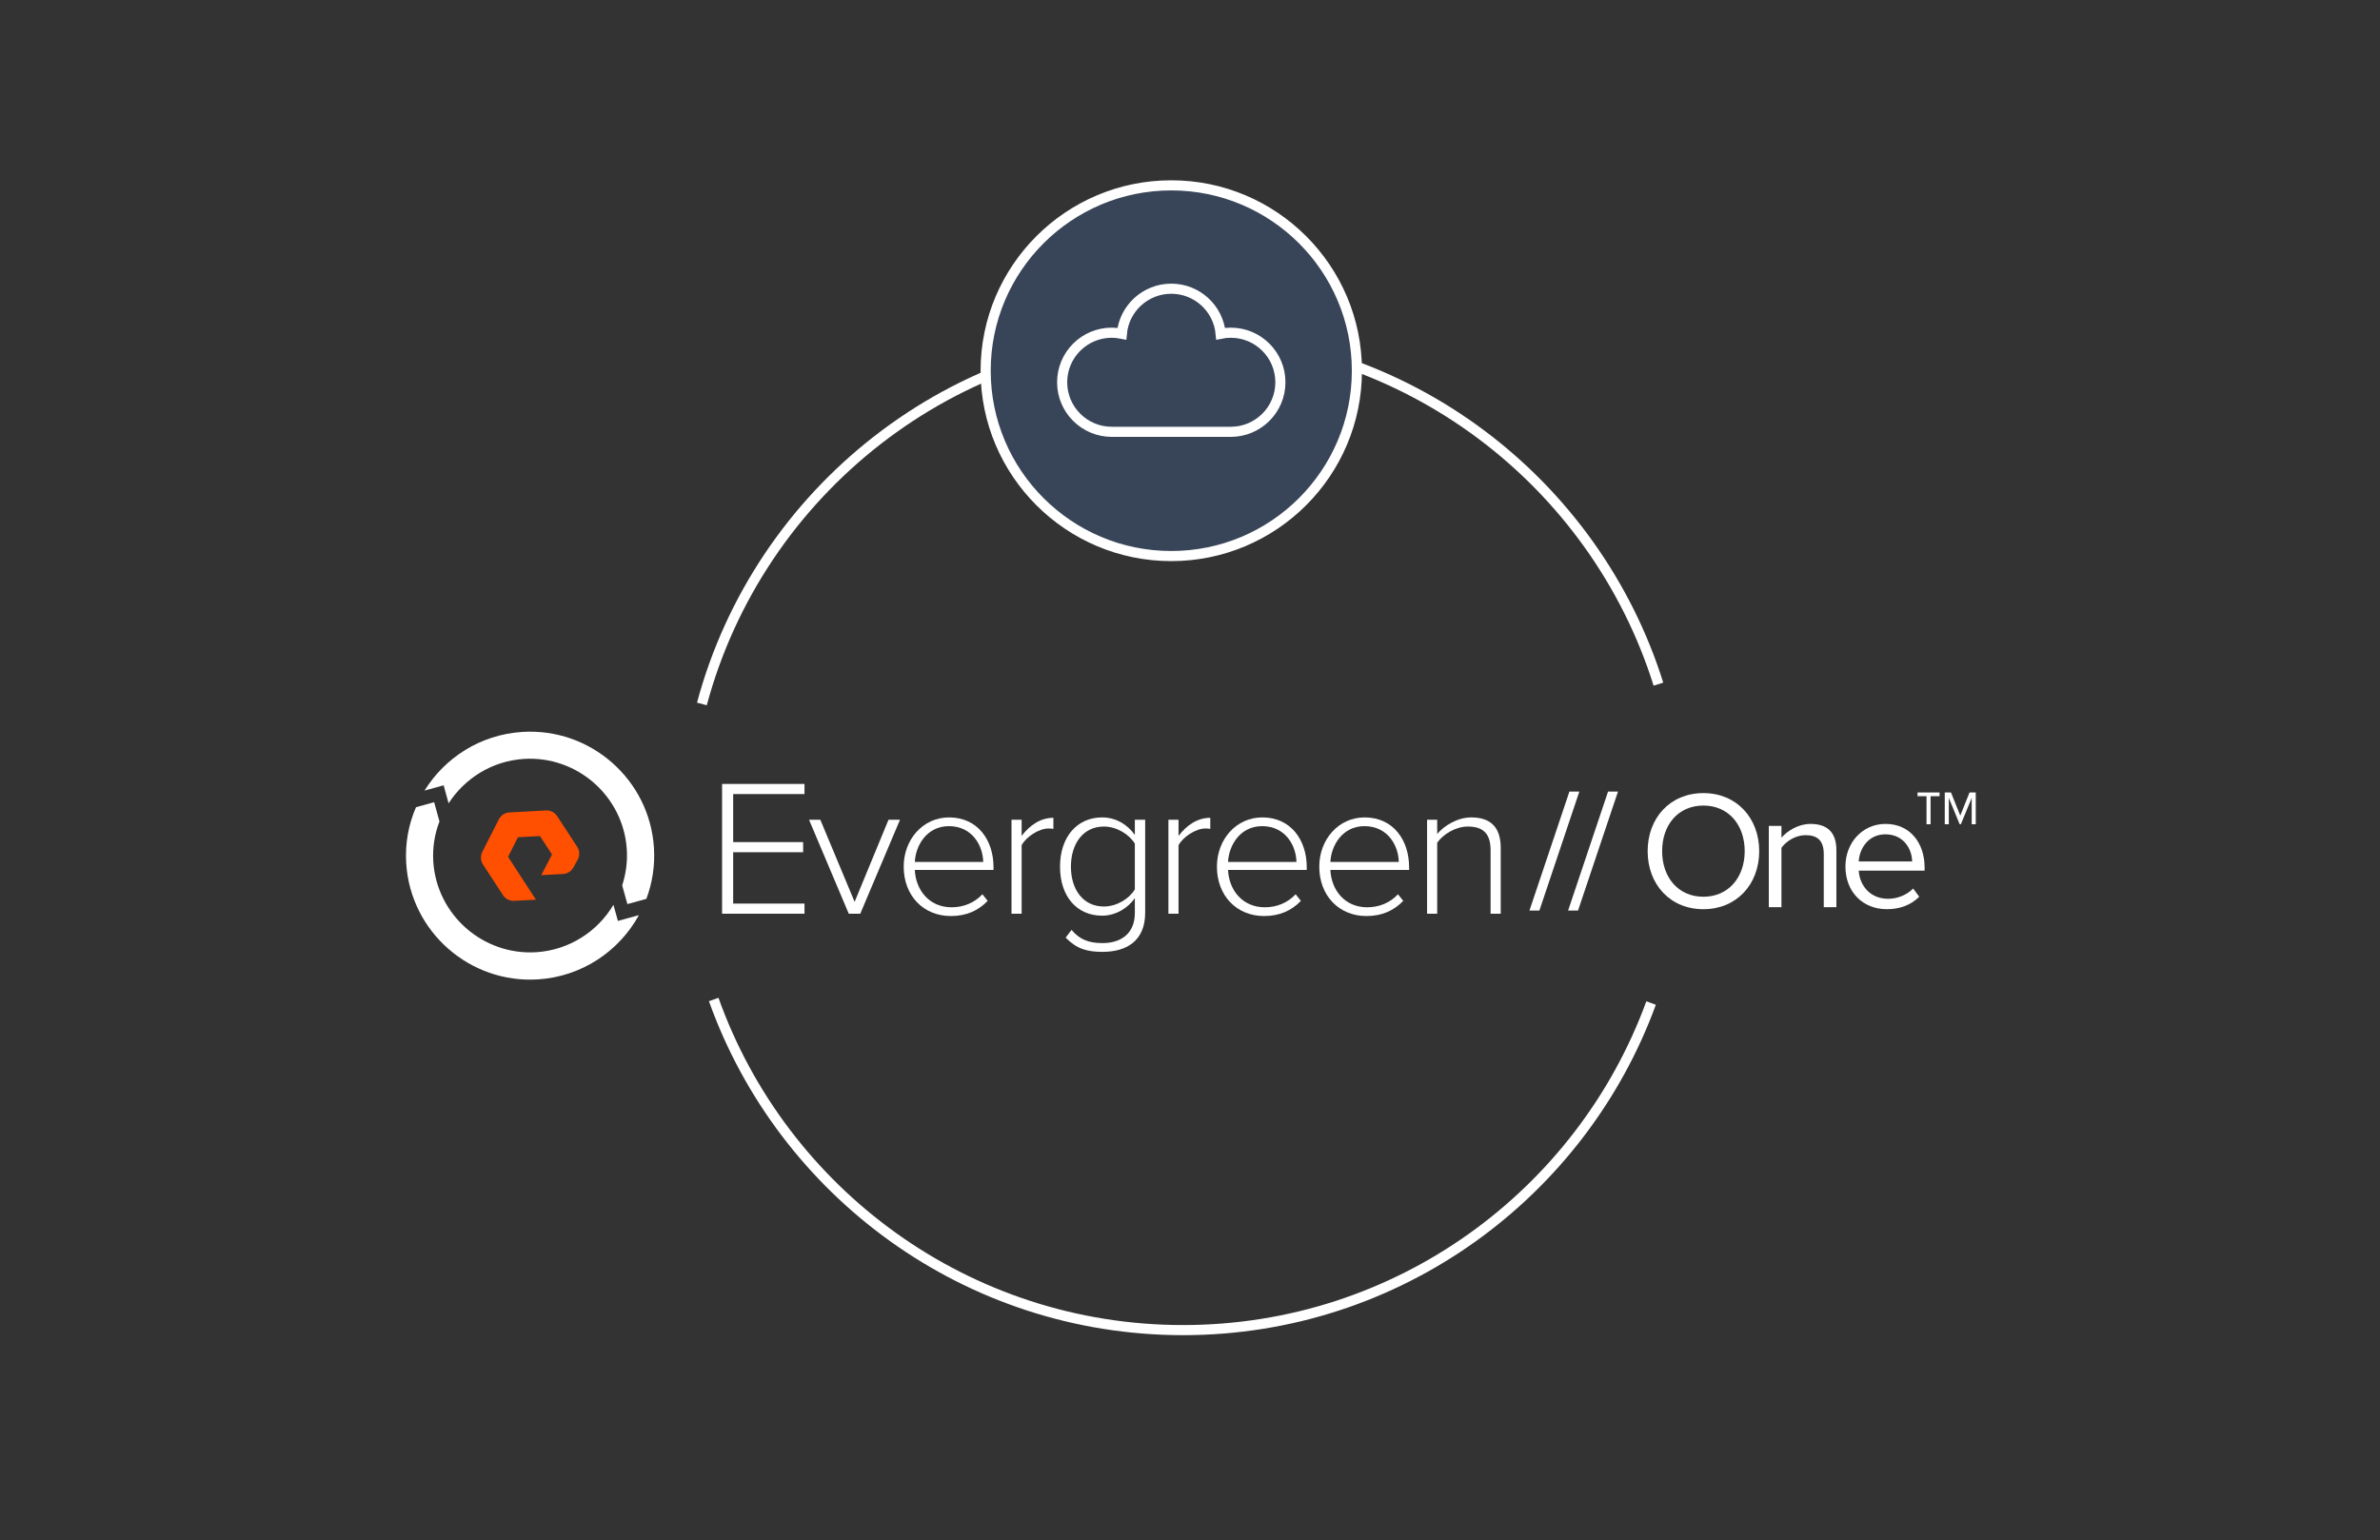 <svg width="706" height="457" viewBox="0 0 706 457" fill="none" xmlns="http://www.w3.org/2000/svg">
<rect x="0" y="0" width="706" height="457" fill="#333333" stroke="none"/>
<g clip-path="url(#clip0_2102_12948)">
<mask id="mask0_2102_12948" style="mask-type:luminance" maskUnits="userSpaceOnUse" x="0" y="0" width="706" height="457">
<path d="M705.747 0H0V457H705.747V0Z" fill="white"/>
</mask>
<g mask="url(#mask0_2102_12948)">
<path d="M238.643 271.102V268.096H217.486V252.86H238.24V249.855H217.486V235.603H238.643V232.598H214.198V271.102H238.643Z" fill="white"/>
<path d="M255.189 271.102L266.977 243.217H263.572L253.514 267.577L243.338 243.217H239.988L251.776 271.102H255.189Z" fill="white"/>
<path d="M268.072 257.136C268.072 265.734 273.912 271.791 282.055 271.791C286.685 271.791 290.206 270.18 292.983 267.291L291.424 265.331C289.051 267.872 285.817 269.196 282.288 269.196C275.704 269.196 271.655 264.177 271.368 258.112H294.72V257.307C294.72 249.282 290.036 242.528 281.536 242.528C273.796 242.528 268.072 249.05 268.072 257.136ZM281.481 245.122C288.477 245.122 291.595 251.017 291.657 255.75H271.368C271.601 250.901 274.889 245.122 281.481 245.122Z" fill="white"/>
<path d="M303.054 271.102V250.785C304.326 248.36 308.142 245.82 310.972 245.82C311.554 245.82 311.957 245.82 312.477 245.936V242.644C308.607 242.644 305.427 244.898 303.054 248.012V243.217H300.053V271.102H303.054Z" fill="white"/>
<path d="M316.119 278.205C319.415 281.551 322.416 282.418 327.1 282.418C333.917 282.418 339.703 279.359 339.703 270.815V243.217H336.639V247.725C334.383 244.549 330.916 242.528 326.93 242.528C319.531 242.528 314.443 248.298 314.443 257.136C314.443 266.082 319.531 271.683 326.93 271.683C331.087 271.683 334.67 269.312 336.639 266.485V270.869C336.639 277.275 332.188 279.816 327.1 279.816C322.943 279.816 320.283 278.778 317.856 275.896L316.119 278.205ZM336.639 263.883C335.019 266.601 331.319 268.964 327.449 268.964C321.26 268.964 317.677 263.883 317.677 257.136C317.677 250.382 321.26 245.239 327.449 245.239C331.319 245.239 335.019 247.609 336.639 250.32V263.883Z" fill="white"/>
<path d="M349.598 271.102V250.785C350.869 248.36 354.685 245.82 357.516 245.82C358.098 245.82 358.501 245.82 359.02 245.936V242.644C355.15 242.644 351.971 244.898 349.598 248.012V243.217H346.596V271.102H349.598Z" fill="white"/>
<path d="M360.987 257.136C360.987 265.734 366.827 271.791 374.97 271.791C379.6 271.791 383.121 270.18 385.898 267.291L384.339 265.331C381.966 267.872 378.732 269.196 375.203 269.196C368.619 269.196 364.57 264.177 364.283 258.112H387.635V257.307C387.635 249.282 382.951 242.528 374.451 242.528C366.711 242.528 360.987 249.05 360.987 257.136ZM374.396 245.122C381.392 245.122 384.51 251.017 384.572 255.75H364.283C364.516 250.901 367.804 245.122 374.396 245.122Z" fill="white"/>
<path d="M391.347 257.136C391.347 265.734 397.187 271.791 405.33 271.791C409.96 271.791 413.481 270.18 416.257 267.291L414.698 265.331C412.325 267.872 409.091 269.196 405.562 269.196C398.978 269.196 394.93 264.177 394.643 258.112H417.994V257.307C417.994 249.282 413.31 242.528 404.81 242.528C397.07 242.528 391.347 249.05 391.347 257.136ZM404.756 245.122C411.751 245.122 414.869 251.017 414.931 255.75H394.643C394.875 250.901 398.164 245.122 404.756 245.122Z" fill="white"/>
<path d="M445.174 271.102V251.59C445.174 245.301 442.049 242.528 436.387 242.528C432.339 242.528 428.353 245.014 426.329 247.438V243.217H423.327V271.102H426.329V250.033C428.12 247.493 431.819 245.239 435.402 245.239C439.451 245.239 442.165 246.857 442.165 252.225V271.102H445.174Z" fill="white"/>
<path d="M456.641 270.164L468.492 234.867H465.545L453.694 270.164H456.641Z" fill="white"/>
<path d="M468.107 270.164L479.958 234.867H477.01L465.16 270.164H468.107Z" fill="white"/>
<path d="M488.757 252.543C488.757 262.372 495.403 269.762 505.299 269.762C515.149 269.762 521.849 262.372 521.849 252.543C521.849 242.706 515.149 235.316 505.299 235.316C495.403 235.316 488.757 242.706 488.757 252.543ZM517.545 252.543C517.545 260.281 512.744 266.067 505.299 266.067C497.8 266.067 493.053 260.281 493.053 252.543C493.053 244.751 497.8 239.011 505.299 239.011C512.744 239.011 517.545 244.751 517.545 252.543Z" fill="white"/>
<path d="M544.744 269.165V252.241C544.744 246.997 542.091 244.456 537.042 244.456C533.444 244.456 530.148 246.548 528.449 248.546V245.053H524.696V269.165H528.449V251.544C529.845 249.592 532.645 247.795 535.592 247.795C538.842 247.795 540.998 249.142 540.998 253.387V269.165H544.744Z" fill="white"/>
<path d="M547.422 257.082C547.422 264.626 552.572 269.762 559.715 269.762C563.67 269.762 566.92 268.468 569.316 266.067L567.517 263.627C565.617 265.571 562.817 266.671 560.072 266.671C554.868 266.671 551.672 262.876 551.37 258.329H570.914V257.384C570.914 250.142 566.617 244.456 559.319 244.456C552.417 244.456 547.422 250.095 547.422 257.082ZM559.265 247.547C564.764 247.547 567.168 251.993 567.214 255.587H551.37C551.572 251.892 554.123 247.547 559.265 247.547Z" fill="white"/>
<path d="M586.086 244.566V235.127H584.239L581.49 241.992L578.741 235.127H576.894V244.566H578.097V236.757L581.318 244.566H581.662L584.883 236.757V244.566H586.086ZM575.347 236.242V235.127H568.818V236.242H571.481V244.566H572.684V236.242H575.347Z" fill="white"/>
<path d="M208.208 208.865C225.088 145.932 282.631 99.533 350.935 99.533C417.095 99.533 473.159 143.065 491.953 202.989" stroke="white" stroke-width="3"/>
<path d="M489.778 297.601C469.108 354.194 414.712 394.647 350.935 394.647C286.764 394.647 232.093 353.695 211.713 296.554" stroke="white" stroke-width="3"/>
<path d="M347.445 54.995C377.834 54.995 402.508 79.638 402.508 109.99C402.508 140.342 377.834 164.985 347.445 164.985C317.055 164.985 292.381 140.342 292.381 109.99C292.381 79.638 317.055 54.995 347.445 54.995Z" fill="#384558"/>
<path d="M347.445 54.995C377.834 54.995 402.508 79.638 402.508 109.99C402.508 140.342 377.834 164.985 347.445 164.985C317.055 164.985 292.381 140.342 292.381 109.99C292.381 79.638 317.055 54.995 347.445 54.995Z" stroke="white" stroke-width="3"/>
<path d="M365.092 98.714C364.066 98.714 363.064 98.82 362.098 99.019C361.417 91.53 355.116 85.661 347.44 85.661C339.763 85.661 333.462 91.53 332.781 99.019C331.816 98.82 330.818 98.715 329.793 98.714C321.664 98.718 315.075 105.299 315.075 113.418C315.075 121.537 321.667 128.122 329.798 128.122H365.092C373.223 128.122 379.814 121.539 379.814 113.418C379.814 105.297 373.223 98.714 365.092 98.714Z" stroke="white" stroke-width="3"/>
</g>
<path d="M133.075 238.342C137.863 230.931 145.954 225.796 155.383 225.17C171.193 224.18 184.9 236.225 185.933 251.996C186.174 255.725 185.668 259.339 184.562 262.693L186.113 268.242L191.745 266.69C193.499 261.976 194.332 256.844 193.984 251.503C192.689 231.263 175.131 215.859 154.871 217.168C142.525 217.971 131.988 224.797 125.924 234.577L131.595 233.004L133.075 238.342Z" fill="white"/>
<path d="M183.299 273.245L181.967 268.464C177.282 276.338 168.92 281.877 159.102 282.524C143.292 283.514 129.586 271.488 128.533 255.699C128.265 251.484 128.943 247.432 130.36 243.711L128.782 238.007L123.4 239.506C121.18 244.616 120.123 250.306 120.504 256.23C121.818 276.469 139.356 291.874 159.617 290.585C172.645 289.745 183.668 282.191 189.528 271.525L183.299 273.245Z" fill="white"/>
<path d="M158.978 266.938L152.538 267.286C151.215 267.358 149.931 266.706 149.207 265.595L143.27 256.502C142.546 255.391 142.468 253.953 143.067 252.771L147.985 243.091C148.584 241.909 149.79 241.122 151.113 241.051L161.949 240.466C163.272 240.394 164.556 241.046 165.28 242.157L171.218 251.25C171.941 252.361 172.019 253.799 171.42 254.981L170.141 257.292C169.541 258.455 168.354 259.24 167.012 259.312L160.553 259.661L163.751 253.524L160.177 248.065L153.64 248.418L150.717 254.228L158.978 266.938Z" fill="#FE5000"/>
</g>
<defs>
<clipPath id="clip0_2102_12948">
<rect width="705.747" height="457" fill="white"/>
</clipPath>
</defs>
</svg>
